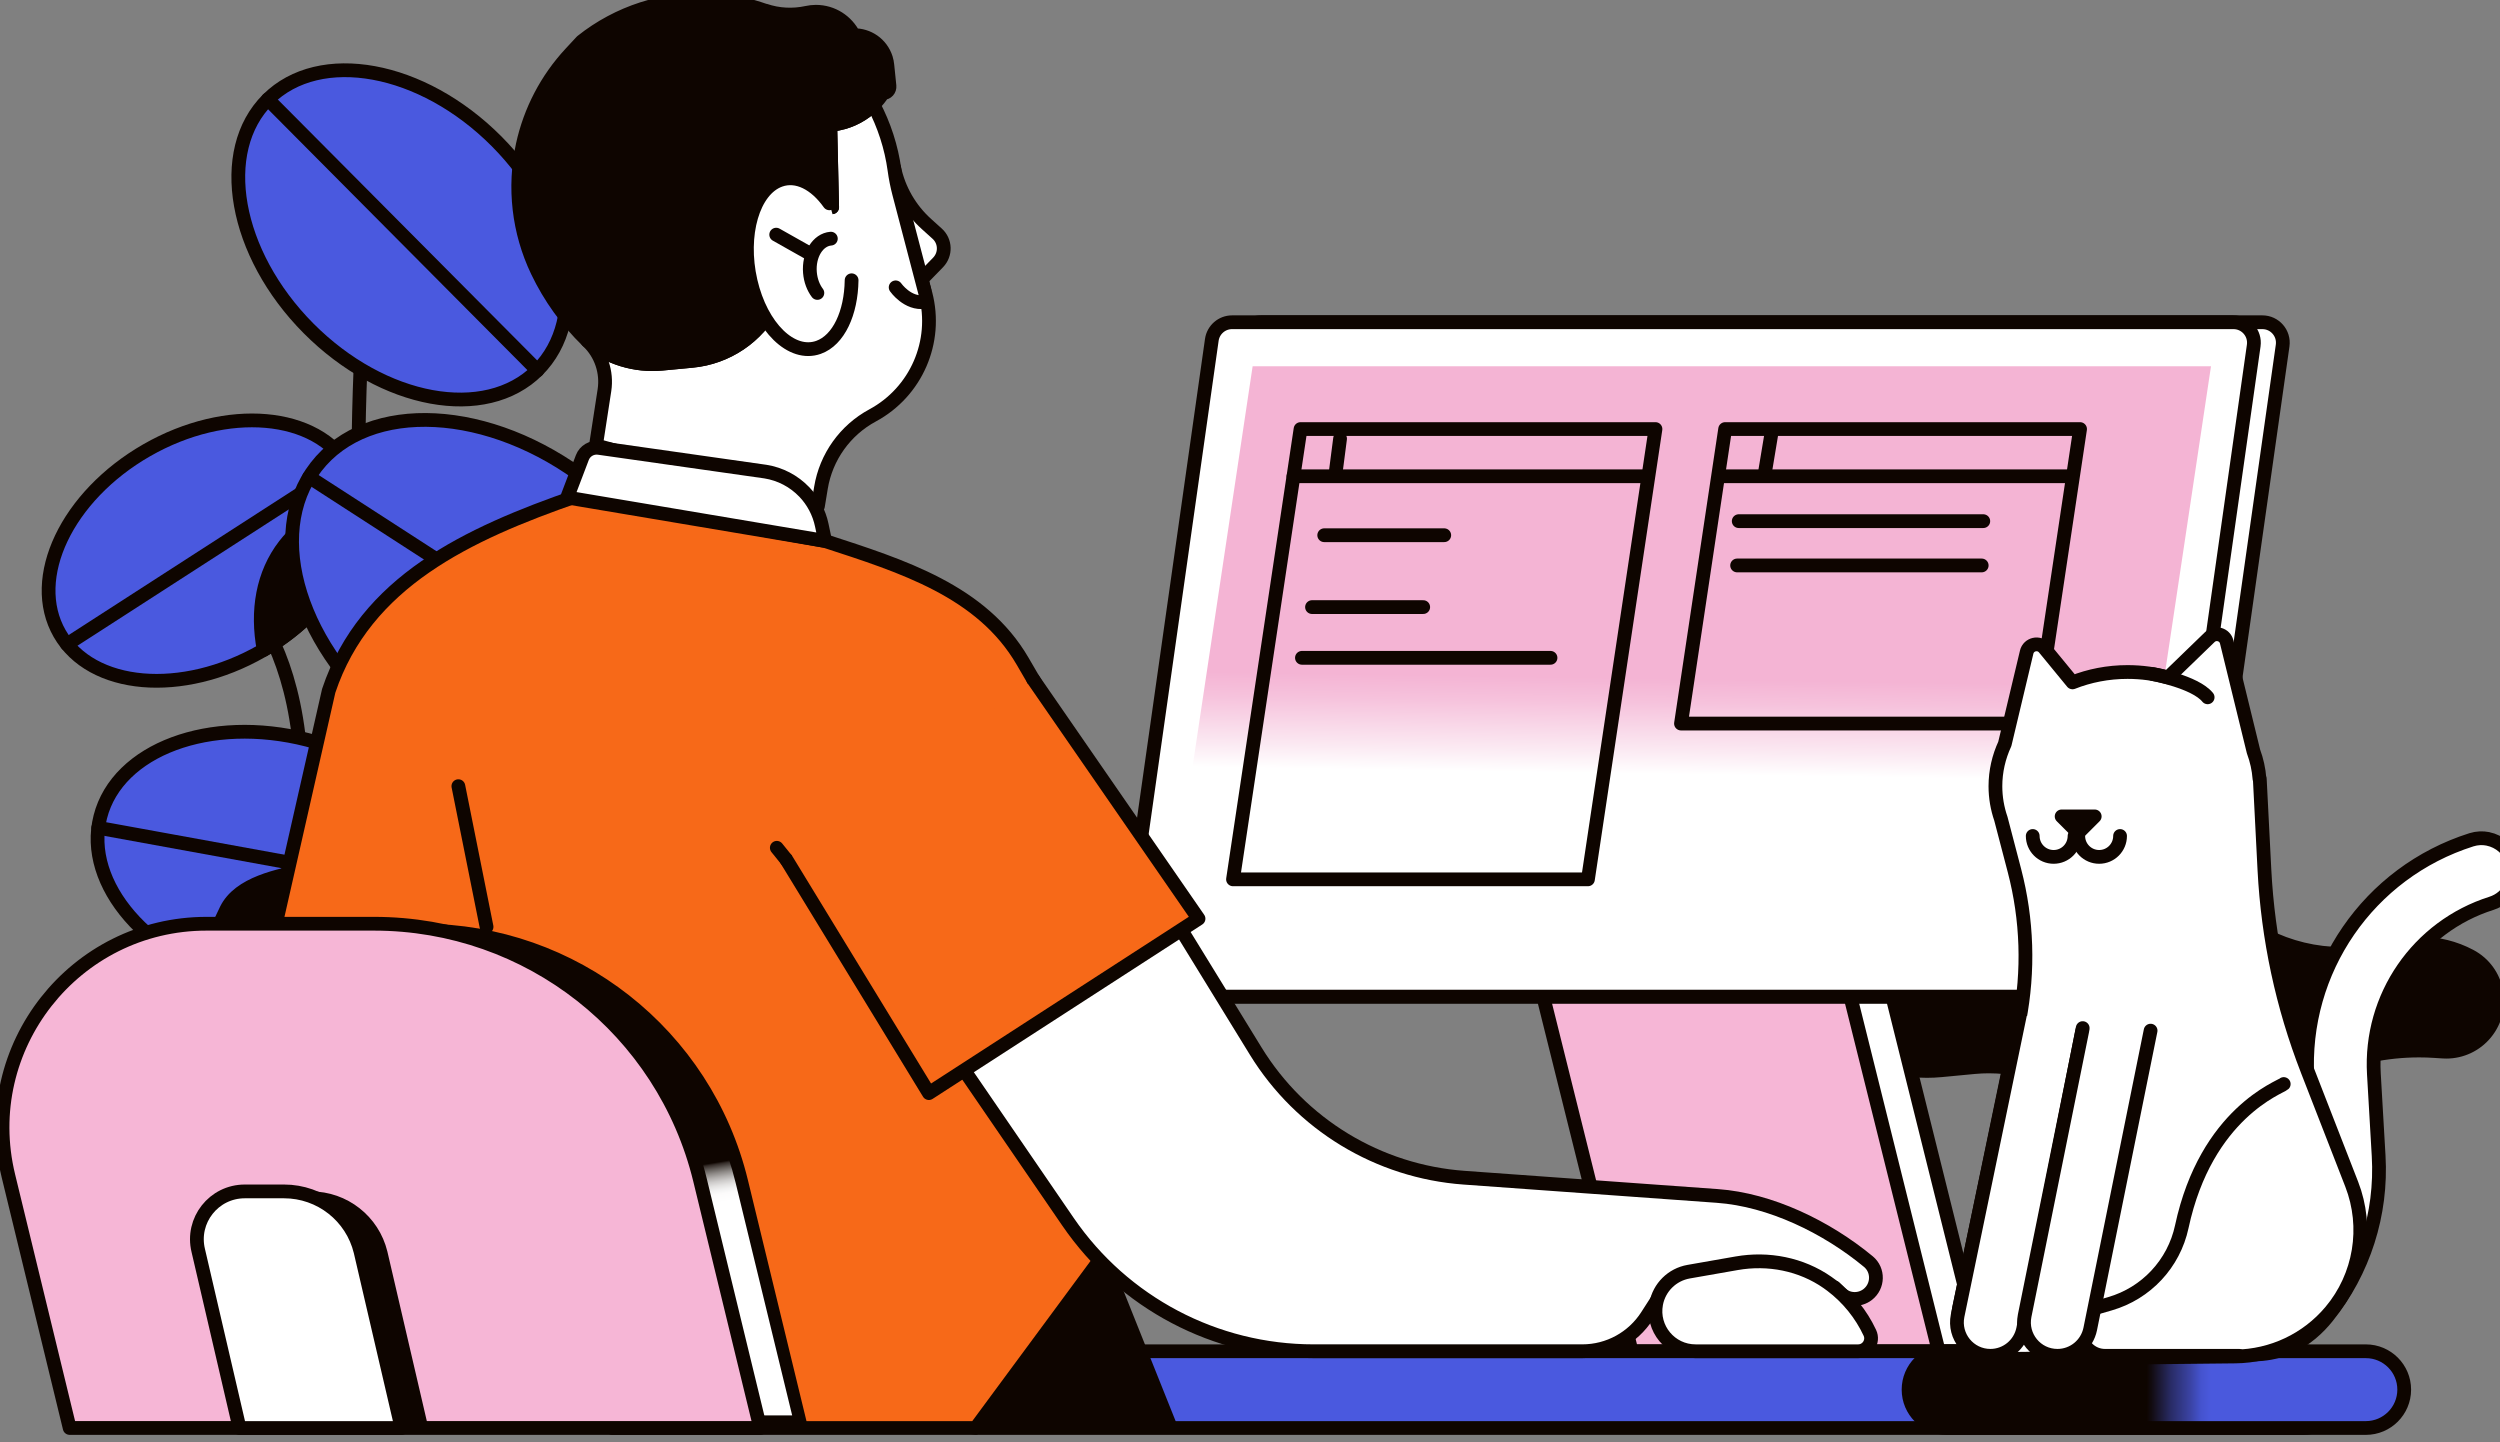 <svg xmlns="http://www.w3.org/2000/svg" width="156" height="90" viewBox="0 0 156 90" fill="none"><rect x="0" y="0" width="156" height="90" fill="#808080" stroke="none"/><path d="M135.81 69.365C133.479 69.365 131.129 68.849 129.015 67.871L128.135 67.466C126.88 66.887 125.487 66.58 124.105 66.58C123.803 66.58 123.498 66.593 123.198 66.623L121.134 66.819C120.834 66.846 120.53 66.862 120.23 66.862C118.821 66.862 117.404 66.543 116.132 65.941C114.447 65.143 113.669 63.16 114.363 61.429C114.715 60.545 115.423 59.832 116.303 59.469L116.885 59.23C117.753 58.873 118.668 58.693 119.607 58.693C120.111 58.693 120.617 58.746 121.109 58.852C121.524 58.94 121.951 58.987 122.375 58.987C123.347 58.987 124.315 58.748 125.177 58.299L126.637 57.535C128.66 56.477 130.937 55.918 133.221 55.918C135.504 55.918 137.685 56.455 139.672 57.468L141.395 58.346C142.857 59.091 144.498 59.485 146.138 59.485C146.828 59.485 147.52 59.416 148.196 59.279L149.717 58.973C150.148 58.887 150.591 58.842 151.03 58.842C152.116 58.842 153.198 59.111 154.156 59.62C155.011 60.075 155.608 60.878 155.796 61.827C155.985 62.776 155.74 63.748 155.124 64.494C154.513 65.235 153.611 65.66 152.651 65.66C152.582 65.66 152.512 65.659 152.443 65.655L151.928 65.621C151.606 65.6 151.279 65.59 150.957 65.59C148.88 65.59 146.861 66.011 144.956 66.846L142.309 68.005C140.576 68.763 138.74 69.208 136.852 69.331C136.505 69.353 136.155 69.365 135.808 69.365H135.81Z" fill="#0E0500"></path><path d="M133.219 56.308C135.39 56.308 137.56 56.83 139.493 57.816L141.215 58.694C142.732 59.468 144.433 59.875 146.137 59.875C146.852 59.875 147.569 59.805 148.271 59.664L149.792 59.358C150.197 59.276 150.613 59.234 151.028 59.234C152.051 59.234 153.069 59.487 153.97 59.968C154.721 60.365 155.246 61.073 155.411 61.906C155.575 62.739 155.362 63.591 154.821 64.248C154.284 64.898 153.492 65.271 152.649 65.271C152.588 65.271 152.528 65.269 152.467 65.265L151.951 65.232C151.622 65.21 151.287 65.2 150.956 65.2C148.823 65.2 146.752 65.633 144.798 66.488L142.15 67.646C140.459 68.385 138.667 68.822 136.827 68.94C136.49 68.961 136.147 68.973 135.808 68.973C133.534 68.973 131.241 68.469 129.178 67.517L128.298 67.111C126.992 66.51 125.542 66.19 124.104 66.19C123.79 66.19 123.472 66.206 123.159 66.235L121.095 66.431C120.809 66.459 120.517 66.472 120.229 66.472C118.878 66.472 117.518 66.167 116.297 65.588C114.798 64.879 114.106 63.117 114.724 61.577C115.037 60.791 115.666 60.156 116.45 59.834L117.032 59.595C117.853 59.258 118.72 59.087 119.606 59.087C120.082 59.087 120.558 59.138 121.025 59.238C121.467 59.333 121.92 59.382 122.373 59.382C123.408 59.382 124.441 59.129 125.358 58.648L126.818 57.884C128.786 56.855 130.998 56.31 133.219 56.31M133.219 55.526C130.895 55.526 128.572 56.081 126.453 57.188L124.993 57.953C124.18 58.378 123.28 58.597 122.373 58.597C121.977 58.597 121.579 58.556 121.189 58.472C120.666 58.36 120.135 58.303 119.606 58.303C118.626 58.303 117.65 58.494 116.734 58.87L116.152 59.109C115.168 59.513 114.39 60.299 113.996 61.285C113.226 63.213 114.087 65.408 115.962 66.296C117.299 66.929 118.757 67.256 120.229 67.256C120.542 67.256 120.856 67.241 121.17 67.211L123.233 67.015C123.523 66.988 123.813 66.974 124.104 66.974C125.434 66.974 126.753 67.262 127.968 67.823L128.848 68.228C131.034 69.238 133.409 69.757 135.808 69.757C136.165 69.757 136.521 69.745 136.878 69.722C138.805 69.598 140.696 69.138 142.466 68.364L145.113 67.205C146.96 66.398 148.949 65.982 150.958 65.982C151.273 65.982 151.587 65.992 151.902 66.014L152.418 66.047C152.496 66.053 152.575 66.055 152.651 66.055C153.721 66.055 154.74 65.579 155.426 64.746C156.877 62.99 156.351 60.344 154.339 59.276C153.314 58.731 152.175 58.45 151.028 58.45C150.564 58.45 150.099 58.496 149.639 58.59L148.118 58.895C147.461 59.027 146.799 59.093 146.138 59.093C144.561 59.093 142.995 58.721 141.574 57.996L139.851 57.118C137.768 56.056 135.494 55.524 133.221 55.524L133.219 55.526Z" fill="#0E0500"></path><path d="M123.595 84.318H104.433L96.684 53.213H115.845L123.595 84.318Z" fill="white"></path><path d="M123.595 84.318H104.433L96.684 53.213H115.845L123.595 84.318Z" stroke="#0E0500" stroke-width="0.859" stroke-linecap="round" stroke-linejoin="round"></path><path d="M120.976 84.318H101.812L94.062 53.213H113.226L120.976 84.318Z" fill="#F6B6D6"></path><path d="M120.976 84.318H101.812L94.062 53.213H113.226L120.976 84.318Z" stroke="#0E0500" stroke-width="0.859" stroke-linecap="round" stroke-linejoin="round"></path><path d="M135.565 62.189H73.078C72.302 62.189 71.704 61.501 71.814 60.733L77.421 21.206C77.511 20.577 78.05 20.108 78.685 20.108H141.172C141.948 20.108 142.546 20.796 142.436 21.565L136.829 61.092C136.739 61.721 136.2 62.189 135.565 62.189Z" fill="white"></path><path d="M135.565 62.189H73.078C72.302 62.189 71.704 61.501 71.814 60.733L77.421 21.206C77.511 20.577 78.05 20.108 78.685 20.108H141.172C141.948 20.108 142.546 20.796 142.436 21.565L136.829 61.092C136.739 61.721 136.2 62.189 135.565 62.189Z" stroke="#0E0500" stroke-width="0.859" stroke-linecap="round" stroke-linejoin="round"></path><path d="M133.761 62.189H71.274C70.498 62.189 69.9 61.501 70.01 60.733L75.617 21.206C75.707 20.577 76.246 20.108 76.881 20.108H139.368C140.144 20.108 140.742 20.796 140.632 21.565L135.025 61.092C134.935 61.721 134.396 62.189 133.761 62.189Z" fill="white"></path><path d="M133.761 62.189H71.274C70.498 62.189 69.9 61.501 70.01 60.733L75.617 21.206C75.707 20.577 76.246 20.108 76.881 20.108H139.368C140.144 20.108 140.742 20.796 140.632 21.565L135.025 61.092C134.935 61.721 134.396 62.189 133.761 62.189Z" stroke="#0E0500" stroke-width="0.859" stroke-linecap="round" stroke-linejoin="round"></path><path d="M132.479 59.441H72.677L78.164 22.855H137.966L132.479 59.441Z" fill="url(#paint0_linear_2933_256)"></path><path d="M108.497 32.52H123.757" stroke="#0E0500" stroke-width="0.859" stroke-linecap="round" stroke-linejoin="round"></path><path d="M108.396 35.284H123.658" stroke="#0E0500" stroke-width="0.859" stroke-linecap="round" stroke-linejoin="round"></path><path d="M81.241 41.048H96.752" stroke="#0E0500" stroke-width="0.859" stroke-linecap="round" stroke-linejoin="round"></path><path d="M81.87 37.883H88.808" stroke="#0E0500" stroke-width="0.859" stroke-linecap="round" stroke-linejoin="round"></path><path d="M82.631 33.398H90.121" stroke="#0E0500" stroke-width="0.859" stroke-linecap="round" stroke-linejoin="round"></path><path d="M99.087 54.871L103.301 26.773H81.154L76.94 54.871H99.087Z" stroke="#0E0500" stroke-width="0.859" stroke-linecap="round" stroke-linejoin="round"></path><path d="M129.796 26.773H107.649L104.894 45.15H127.04L129.796 26.773Z" stroke="#0E0500" stroke-width="0.859" stroke-linecap="round" stroke-linejoin="round"></path><path d="M80.714 29.718H102.819" stroke="#0E0500" stroke-width="0.859" stroke-linecap="round" stroke-linejoin="round"></path><path d="M83.62 27.374L83.342 29.518" stroke="#0E0500" stroke-width="0.859" stroke-linecap="round" stroke-linejoin="round"></path><path d="M107.315 29.718H129.121" stroke="#0E0500" stroke-width="0.859" stroke-linecap="round" stroke-linejoin="round"></path><path d="M110.53 27.094L110.142 29.426" stroke="#0E0500" stroke-width="0.859" stroke-linecap="round" stroke-linejoin="round"></path><path d="M14.068 36.096C14.068 36.096 21.761 41.08 17.594 59.189" stroke="#0E0500" stroke-width="0.859" stroke-linecap="round" stroke-linejoin="round"></path><path d="M27.008 58.005C27.008 58.005 19.757 45.863 23.375 10.983" stroke="#0E0500" stroke-width="0.859" stroke-linecap="round" stroke-linejoin="round"></path><path d="M42.258 57.158C44.915 53.73 43.065 47.848 38.125 44.019C33.185 40.19 27.027 39.865 24.37 43.293C21.713 46.721 23.563 52.604 28.503 56.433C33.442 60.262 39.601 60.587 42.258 57.158Z" fill="#4A59DF"></path><path d="M42.258 57.158C44.915 53.73 43.065 47.848 38.125 44.019C33.185 40.19 27.027 39.865 24.37 43.293C21.713 46.721 23.563 52.604 28.503 56.433C33.442 60.262 39.601 60.587 42.258 57.158Z" stroke="#0E0500" stroke-width="0.859" stroke-linecap="round" stroke-linejoin="round"></path><path d="M16.34 40.623C21.326 37.765 23.76 32.644 21.777 29.184C19.794 25.725 14.145 25.237 9.159 28.094C4.173 30.952 1.739 36.073 3.722 39.533C5.705 42.992 11.354 43.48 16.34 40.623Z" fill="#4A59DF"></path><path d="M16.34 40.623C21.326 37.765 23.76 32.644 21.777 29.184C19.794 25.725 14.145 25.237 9.159 28.094C4.173 30.952 1.739 36.073 3.722 39.533C5.705 42.992 11.354 43.48 16.34 40.623Z" stroke="#0E0500" stroke-width="0.859" stroke-linecap="round" stroke-linejoin="round"></path><path d="M22.436 31.289C20.529 31.663 18.895 32.569 17.768 34.021C16.388 35.801 15.996 38.117 16.456 40.555C20.431 38.229 22.748 34.462 22.436 31.289Z" fill="#0E0500"></path><path d="M22.436 31.289C20.529 31.663 18.895 32.569 17.768 34.021C16.388 35.801 15.996 38.117 16.456 40.555C20.431 38.229 22.748 34.462 22.436 31.289Z" stroke="#0E0500" stroke-width="0.859" stroke-linecap="round" stroke-linejoin="round"></path><path d="M4.182 40.203L19.823 30.113" stroke="#0E0500" stroke-width="0.859" stroke-linecap="round" stroke-linejoin="round"></path><path d="M41.8 46.245C45.08 42.013 42.797 34.752 36.701 30.027C30.604 25.302 23.003 24.901 19.724 29.132C16.444 33.364 18.727 40.625 24.823 45.35C30.92 50.075 38.521 50.476 41.8 46.245Z" fill="#4A59DF"></path><path d="M41.8 46.245C45.08 42.013 42.797 34.752 36.701 30.027C30.604 25.302 23.003 24.901 19.724 29.132C16.444 33.364 18.727 40.625 24.823 45.35C30.92 50.075 38.521 50.476 41.8 46.245Z" stroke="#0E0500" stroke-width="0.859" stroke-linecap="round" stroke-linejoin="round"></path><path d="M33.529 23.113C36.77 19.892 35.634 13.494 30.991 8.823C26.348 4.153 19.957 2.979 16.716 6.201C13.475 9.422 14.611 15.82 19.254 20.491C23.897 25.161 30.288 26.335 33.529 23.113Z" fill="#4A59DF"></path><path d="M33.529 23.113C36.77 19.892 35.634 13.494 30.991 8.823C26.348 4.153 19.957 2.979 16.716 6.201C13.475 9.422 14.611 15.82 19.254 20.491C23.897 25.161 30.288 26.335 33.529 23.113Z" stroke="#0E0500" stroke-width="0.859" stroke-linecap="round" stroke-linejoin="round"></path><path d="M42.261 57.146L24.371 43.282" stroke="#0E0500" stroke-width="0.859" stroke-linecap="round" stroke-linejoin="round"></path><path d="M19.289 29.77L42.631 44.859" stroke="#0E0500" stroke-width="0.859" stroke-linecap="round" stroke-linejoin="round"></path><path d="M16.718 6.199L33.532 23.111" stroke="#0E0500" stroke-width="0.859" stroke-linecap="round" stroke-linejoin="round"></path><path d="M28.187 56.574C29.261 52.372 25.224 47.711 19.168 46.163C13.113 44.615 7.334 46.767 6.26 50.969C5.185 55.171 9.223 59.832 15.278 61.38C21.333 62.928 27.113 60.776 28.187 56.574Z" fill="#4A59DF"></path><path d="M28.187 56.574C29.261 52.372 25.224 47.711 19.168 46.163C13.113 44.615 7.334 46.767 6.26 50.969C5.185 55.171 9.223 59.832 15.278 61.38C21.333 62.928 27.113 60.776 28.187 56.574Z" stroke="#0E0500" stroke-width="0.859" stroke-linecap="round" stroke-linejoin="round"></path><path d="M19.245 54.265C17.338 54.639 14.928 55.119 14.118 56.767C12.448 60.174 13.12 60.699 13.965 60.985C20.864 62.5 19.559 57.436 19.245 54.265Z" fill="#0E0500"></path><path d="M19.245 54.265C17.338 54.639 14.928 55.119 14.118 56.767C12.448 60.174 13.12 60.699 13.965 60.985C20.864 62.5 19.559 57.436 19.245 54.265Z" stroke="#0E0500" stroke-width="0.859" stroke-linecap="round" stroke-linejoin="round"></path><path d="M6.132 51.653L28.333 55.699" stroke="#0E0500" stroke-width="0.859" stroke-linecap="round" stroke-linejoin="round"></path><path d="M54.293 10.553L55.794 10.469C56.078 11.827 56.788 13.058 57.819 13.985L58.477 14.579C59.005 15.051 59.03 15.868 58.536 16.376L57.507 17.434L57.691 18.136L56.102 18.291L54.291 10.555L54.293 10.553Z" fill="white"></path><path d="M54.293 10.553L55.794 10.469C56.078 11.827 56.788 13.058 57.819 13.985L58.477 14.579C59.005 15.051 59.03 15.868 58.536 16.376L57.507 17.434L57.691 18.136L56.102 18.291L54.291 10.555L54.293 10.553Z" stroke="#0E0500" stroke-width="0.859" stroke-linecap="round" stroke-linejoin="round"></path><path d="M57.745 18.33L56.105 12.068C55.98 11.59 55.884 11.106 55.817 10.616C55.621 9.177 55.17 7.801 54.506 6.539C53.908 7.135 53.146 7.548 52.307 7.717L51.811 7.817L51.927 12.932L48.075 11.697L48.277 19.082C47.274 21.017 45.357 22.31 43.188 22.516L41.31 22.694C39.628 22.853 37.961 22.336 36.659 21.273C36.671 21.285 36.681 21.295 36.693 21.307C37.508 22.093 37.888 23.226 37.718 24.345L37.188 27.79L51.039 31.582L51.227 30.442C51.544 28.515 52.736 26.845 54.453 25.92C57.171 24.454 58.533 21.32 57.751 18.334L57.745 18.33Z" fill="white"></path><path d="M57.745 18.33L56.105 12.068C55.98 11.59 55.884 11.106 55.817 10.616C55.621 9.177 55.17 7.801 54.506 6.539C53.908 7.135 53.146 7.548 52.307 7.717L51.811 7.817L51.927 12.932L48.075 11.697L48.277 19.082C47.274 21.017 45.357 22.31 43.188 22.516L41.31 22.694C39.628 22.853 37.961 22.336 36.659 21.273C36.671 21.285 36.681 21.295 36.693 21.307C37.508 22.093 37.888 23.226 37.718 24.345L37.188 27.79L51.039 31.582L51.227 30.442C51.544 28.515 52.736 26.845 54.453 25.92C57.171 24.454 58.533 21.32 57.751 18.334L57.745 18.33Z" stroke="#0E0500" stroke-width="0.859" stroke-linecap="round" stroke-linejoin="round"></path><path d="M55.503 5.364L55.371 4.072C55.356 3.925 55.33 3.78 55.285 3.639C54.991 2.728 54.158 2.181 53.274 2.196C52.839 1.33 51.947 0.734 50.913 0.734C50.721 0.734 50.534 0.756 50.354 0.795C49.482 0.985 48.577 0.942 47.732 0.654H47.708C46.748 0.317 45.745 0.095 44.719 0.011C43.138 -0.116 41.564 0.074 40.082 0.554C38.722 0.993 37.438 1.675 36.3 2.583L35.604 3.333C34.118 4.934 33.088 6.904 32.621 9.038C32.041 11.694 32.36 14.467 33.531 16.919C34.307 18.544 35.365 20.018 36.658 21.274C37.962 22.334 39.628 22.854 41.309 22.695L43.187 22.517C45.356 22.311 47.273 21.017 48.277 19.083L48.075 11.698L51.926 12.933L51.81 7.817L52.306 7.717C53.147 7.549 53.909 7.135 54.505 6.54C54.727 6.32 54.926 6.075 55.099 5.809C55.346 5.809 55.528 5.607 55.503 5.36V5.364Z" fill="#0E0500"></path><path d="M55.503 5.364L55.371 4.072C55.356 3.925 55.33 3.78 55.285 3.639C54.991 2.728 54.158 2.181 53.274 2.196C52.839 1.33 51.947 0.734 50.913 0.734C50.721 0.734 50.534 0.756 50.354 0.795C49.482 0.985 48.577 0.942 47.732 0.654H47.708C46.748 0.317 45.745 0.095 44.719 0.011C43.138 -0.116 41.564 0.074 40.082 0.554C38.722 0.993 37.438 1.675 36.3 2.583L35.604 3.333C34.118 4.934 33.088 6.904 32.621 9.038C32.041 11.694 32.36 14.467 33.531 16.919C34.307 18.544 35.365 20.018 36.658 21.274C37.962 22.334 39.628 22.854 41.309 22.695L43.187 22.517C45.356 22.311 47.273 21.017 48.277 19.083L48.075 11.698L51.926 12.933L51.81 7.817L52.306 7.717C53.147 7.549 53.909 7.135 54.505 6.54C54.727 6.32 54.926 6.075 55.099 5.809C55.346 5.809 55.528 5.607 55.503 5.36V5.364Z" stroke="#0E0500" stroke-width="0.859" stroke-linecap="round" stroke-linejoin="round"></path><path d="M51.754 12.687C50.884 11.462 49.734 10.859 48.671 11.237C46.994 11.835 46.172 14.657 46.837 17.54C47.501 20.423 49.398 22.273 51.076 21.675C52.334 21.227 53.111 19.527 53.14 17.489" fill="white"></path><path d="M51.754 12.687C50.884 11.462 49.734 10.859 48.671 11.237C46.994 11.835 46.172 14.657 46.837 17.54C47.501 20.423 49.398 22.273 51.076 21.675C52.334 21.227 53.111 19.527 53.14 17.489" stroke="#0E0500" stroke-width="0.859" stroke-linecap="round" stroke-linejoin="round"></path><path d="M51.004 18.28C50.753 17.949 50.581 17.506 50.54 17.008C50.448 15.907 51.034 14.958 51.845 14.892" fill="white"></path><path d="M51.004 18.28C50.753 17.949 50.581 17.506 50.54 17.008C50.448 15.907 51.034 14.958 51.845 14.892" stroke="#0E0500" stroke-width="0.859" stroke-linecap="round" stroke-linejoin="round"></path><path d="M48.435 14.642L50.554 15.837" stroke="#0E0500" stroke-width="0.859" stroke-linecap="round" stroke-linejoin="round"></path><path d="M143.712 84.319H61.136C59.813 84.319 58.741 85.391 58.741 86.713C58.741 88.035 59.813 89.107 61.136 89.107H143.712C145.035 89.107 146.107 88.035 146.107 86.713C146.107 85.391 145.035 84.319 143.712 84.319Z" fill="#4A59DF"></path><path d="M143.712 84.319H61.136C59.813 84.319 58.741 85.391 58.741 86.713C58.741 88.035 59.813 89.107 61.136 89.107H143.712C145.035 89.107 146.107 88.035 146.107 86.713C146.107 85.391 145.035 84.319 143.712 84.319Z" stroke="#0E0500" stroke-width="0.859" stroke-linecap="round" stroke-linejoin="round"></path><path d="M56.08 88.715V75.505H67.667L72.951 88.715H56.08Z" fill="#0E0500"></path><path d="M67.402 75.897L72.372 88.321H56.473V75.897H67.402ZM67.933 75.113H55.69V89.105H73.53L67.933 75.113Z" fill="#0E0500"></path><path d="M64.507 58.936L73.299 72.297L60.885 89.107H38.213L30.581 62.433L17.221 57.605L20.511 43.108C22.789 36.292 29.182 33.321 35.971 30.961L51.487 33.76C56.309 35.33 61.261 36.878 63.811 41.26L71.488 54.454L57.438 64.022L48.473 52.902" fill="#F76918"></path><path d="M64.507 58.936L73.299 72.297L60.885 89.107H38.213L30.581 62.433L17.221 57.605L20.511 43.108C22.789 36.292 29.182 33.321 35.971 30.961L51.487 33.76C56.309 35.33 61.261 36.878 63.811 41.26L71.488 54.454L57.438 64.022L48.473 52.902" stroke="#0E0500" stroke-width="0.859" stroke-linecap="round" stroke-linejoin="round"></path><path d="M50.185 30.696C49.538 30.02 48.685 29.575 47.762 29.428L37.363 27.948C36.922 27.885 36.497 28.136 36.338 28.552L35.39 31.043L51.486 33.755L51.28 32.775C51.116 31.991 50.736 31.27 50.183 30.692L50.185 30.696Z" fill="white"></path><path d="M50.185 30.696C49.538 30.02 48.685 29.575 47.762 29.428L37.363 27.948C36.922 27.885 36.497 28.136 36.338 28.552L35.39 31.043L51.486 33.755L51.28 32.775C51.116 31.991 50.736 31.27 50.183 30.692L50.185 30.696Z" stroke="#0E0500" stroke-width="0.859" stroke-linecap="round" stroke-linejoin="round"></path><path d="M7.639 88.713L3.888 73.281C2.988 69.579 3.823 65.737 6.177 62.743C8.531 59.748 12.066 58.029 15.877 58.029H26.319C35.828 58.029 44.038 64.483 46.284 73.722L49.928 88.711H7.637L7.639 88.713Z" fill="url(#paint1_linear_2933_256)"></path><path d="M26.321 58.422C30.817 58.422 35.24 59.952 38.776 62.731C42.312 65.51 44.844 69.446 45.906 73.817L49.432 88.322H7.949L4.27 73.189C3.398 69.605 4.208 65.885 6.487 62.986C8.766 60.086 12.19 58.424 15.879 58.424H26.321M26.321 57.64H15.879C7.631 57.64 1.562 65.362 3.51 73.376L7.334 89.106H50.429L46.668 73.63C44.387 64.244 35.981 57.638 26.323 57.638L26.321 57.64Z" fill="#0E0500"></path><path d="M47.444 89.106H4.348L0.524 73.376C-1.424 65.363 4.646 57.641 12.893 57.641H23.335C32.994 57.641 41.4 64.247 43.681 73.633L47.442 89.109L47.444 89.106Z" fill="#F6B6D6"></path><path d="M47.444 89.106H4.348L0.524 73.376C-1.424 65.363 4.646 57.641 12.893 57.641H23.335C32.994 57.641 41.4 64.247 43.681 73.633L47.442 89.109L47.444 89.106Z" stroke="#0E0500" stroke-width="0.859" stroke-linecap="round" stroke-linejoin="round"></path><path d="M16.936 88.715L14.431 77.946C14.241 77.164 14.418 76.356 14.912 75.725C15.407 75.096 16.15 74.733 16.952 74.733H19.401C21.493 74.733 23.3 76.152 23.794 78.185L26.241 88.711H16.936V88.715Z" fill="#0E0500"></path><path d="M19.402 75.128C21.313 75.128 22.961 76.425 23.412 78.273L25.75 88.324H17.25L14.814 77.85C14.653 77.189 14.802 76.504 15.222 75.969C15.641 75.433 16.272 75.128 16.952 75.128H19.402ZM19.402 74.344H16.952C15.018 74.344 13.593 76.155 14.05 78.036L16.625 89.108H26.734L24.172 78.095C23.637 75.894 21.666 74.344 19.4 74.344H19.402Z" fill="#0E0500"></path><path d="M25.056 89.108H14.947L12.372 78.036C11.915 76.157 13.338 74.344 15.275 74.344H17.724C19.99 74.344 21.962 75.894 22.497 78.095L25.058 89.108H25.056Z" fill="white"></path><path d="M25.056 89.108H14.947L12.372 78.036C11.915 76.157 13.338 74.344 15.275 74.344H17.724C19.99 74.344 21.962 75.894 22.497 78.095L25.058 89.108H25.056Z" stroke="#0E0500" stroke-width="0.859" stroke-linecap="round" stroke-linejoin="round"></path><path d="M28.602 49.057L30.361 57.835" stroke="#0E0500" stroke-width="0.859" stroke-linecap="round" stroke-linejoin="round"></path><path d="M107.168 74.628L91.362 73.489C86.007 73.103 81.166 70.163 78.358 65.591L71.097 53.773L54.395 58.364L66.646 76.243C70.109 81.297 75.841 84.317 81.968 84.317H98.739C100.373 84.317 101.896 83.484 102.778 82.106L103.913 80.337H114.485L114.777 80.644C115.245 81.136 116.011 81.193 116.548 80.774C117.209 80.256 117.232 79.259 116.587 78.724C113.973 76.558 110.459 74.865 107.168 74.628Z" fill="white"></path><path d="M107.168 74.628L91.362 73.489C86.007 73.103 81.166 70.163 78.358 65.591L71.097 53.773L54.395 58.364L66.646 76.243C70.109 81.297 75.841 84.317 81.968 84.317H98.739C100.373 84.317 101.896 83.484 102.778 82.106L103.913 80.337H114.485L114.777 80.644C115.245 81.136 116.011 81.193 116.548 80.774C117.209 80.256 117.232 79.259 116.587 78.724C113.973 76.558 110.459 74.865 107.168 74.628Z" stroke="#0E0500" stroke-width="0.859" stroke-linecap="round" stroke-linejoin="round"></path><path d="M49.074 53.648L57.962 68.21L74.788 57.327L64.479 42.406" fill="#F76918"></path><path d="M49.074 53.648L57.962 68.21L74.788 57.327L64.479 42.406" stroke="#0E0500" stroke-width="0.859" stroke-linecap="round" stroke-linejoin="round"></path><path d="M114.289 80.21C114.207 80.147 114.123 80.086 114.036 80.026C112.394 78.879 110.34 78.481 108.366 78.828L105.37 79.353C104.343 79.534 103.533 80.333 103.343 81.358C103.055 82.897 104.237 84.318 105.801 84.318H115.949C116.539 84.318 116.929 83.704 116.68 83.169C116.135 82.003 115.314 80.988 114.289 80.21Z" fill="white"></path><path d="M114.289 80.21C114.207 80.147 114.123 80.086 114.036 80.026C112.394 78.879 110.34 78.481 108.366 78.828L105.37 79.353C104.343 79.534 103.533 80.333 103.343 81.358C103.055 82.897 104.237 84.318 105.801 84.318H115.949C116.539 84.318 116.929 83.704 116.68 83.169C116.135 82.003 115.314 80.988 114.289 80.21Z" stroke="#0E0500" stroke-width="0.859" stroke-linecap="round" stroke-linejoin="round"></path><path d="M147.628 84.319H121.489C120.166 84.319 119.094 85.391 119.094 86.713C119.094 88.035 120.166 89.107 121.489 89.107H147.628C148.95 89.107 150.023 88.035 150.023 86.713C150.023 85.391 148.95 84.319 147.628 84.319Z" fill="url(#paint2_linear_2933_256)"></path><path d="M147.628 84.319H121.489C120.166 84.319 119.094 85.391 119.094 86.713C119.094 88.035 120.166 89.107 121.489 89.107H147.628C148.95 89.107 150.023 88.035 150.023 86.713C150.023 85.391 148.95 84.319 147.628 84.319Z" stroke="#0E0500" stroke-width="0.859" stroke-linecap="round" stroke-linejoin="round"></path><path d="M55.889 17.931C55.889 17.931 56.635 19.003 57.707 18.84Z" fill="white"></path><path d="M55.889 17.931C55.889 17.931 56.635 19.003 57.707 18.84" stroke="#0E0500" stroke-width="0.859" stroke-linecap="round" stroke-linejoin="round"></path><path d="M155.25 52.348C155.965 52.493 156.584 53.012 156.822 53.757C157.168 54.851 156.563 56.019 155.469 56.366C150.869 57.824 147.851 62.208 148.131 67.026L148.427 72.123C148.639 75.761 147.5 79.33 145.221 82.171C144.114 83.553 142.158 85.047 139.077 84.331C138.771 84.312 138.465 84.224 138.181 84.061C137.185 83.49 136.841 82.221 137.411 81.225C137.648 80.809 138.371 79.886 139.97 80.272C140.537 80.412 141.18 80.566 141.977 79.571C143.612 77.532 144.429 74.973 144.278 72.364L143.982 67.267C143.592 60.548 147.798 54.437 154.213 52.403C154.562 52.293 154.917 52.279 155.252 52.346L155.25 52.348Z" fill="white"></path><path d="M155.25 52.348C155.965 52.493 156.584 53.012 156.822 53.757C157.168 54.851 156.563 56.019 155.469 56.366C150.869 57.824 147.851 62.208 148.131 67.026L148.427 72.123C148.639 75.761 147.5 79.33 145.221 82.171C144.114 83.553 142.158 85.047 139.077 84.331C138.771 84.312 138.465 84.224 138.181 84.061C137.185 83.49 136.841 82.221 137.411 81.225C137.648 80.809 138.371 79.886 139.97 80.272C140.537 80.412 141.18 80.566 141.977 79.571C143.612 77.532 144.429 74.973 144.278 72.364L143.982 67.267C143.592 60.548 147.798 54.437 154.213 52.403C154.562 52.293 154.917 52.279 155.252 52.346L155.25 52.348Z" stroke="#0E0500" stroke-width="0.859" stroke-linecap="round" stroke-linejoin="round"></path><path d="M143.981 66.788C142.423 62.788 141.52 58.566 141.3 54.28L141.01 48.593H140.991C140.948 48.003 140.818 47.432 140.618 46.889L138.946 40.057C138.831 39.583 138.245 39.414 137.894 39.753L135.289 42.274H135.283C134.488 42.052 133.639 41.933 132.759 41.933C131.534 41.933 130.374 42.166 129.329 42.58H129.323L127.565 40.439C127.234 40.036 126.584 40.187 126.464 40.694L125.1 46.421C124.724 47.236 124.514 48.126 124.514 49.059C124.514 49.764 124.633 50.445 124.855 51.089L125.702 54.327C126.501 57.385 126.603 60.581 126.003 63.684L122.244 81.628C121.899 83.276 123.167 84.821 124.851 84.801L139.482 84.644C141.78 84.619 143.952 83.594 145.432 81.836C147.29 79.629 147.793 76.584 146.747 73.895L143.981 66.79V66.788Z" fill="white"></path><path d="M143.981 66.788C142.423 62.788 141.52 58.566 141.3 54.28L141.01 48.593H140.991C140.948 48.003 140.818 47.432 140.618 46.889L138.946 40.057C138.831 39.583 138.245 39.414 137.894 39.753L135.289 42.274H135.283C134.488 42.052 133.639 41.933 132.759 41.933C131.534 41.933 130.374 42.166 129.329 42.58H129.323L127.565 40.439C127.234 40.036 126.584 40.187 126.464 40.694L125.1 46.421C124.724 47.236 124.514 48.126 124.514 49.059C124.514 49.764 124.633 50.445 124.855 51.089L125.702 54.327C126.501 57.385 126.603 60.581 126.003 63.684L122.244 81.628C121.899 83.276 123.167 84.821 124.851 84.801L139.482 84.644C141.78 84.619 143.952 83.594 145.432 81.836C147.29 79.629 147.793 76.584 146.747 73.895L143.981 66.79V66.788Z" stroke="#0E0500" stroke-width="0.859" stroke-linecap="round" stroke-linejoin="round"></path><path d="M142.505 67.643C142.303 67.844 137.668 69.446 136.143 76.55C135.649 78.853 133.926 80.699 131.663 81.354L130.92 81.57C130.257 81.762 129.803 82.367 129.803 83.055C129.803 83.91 130.497 84.603 131.351 84.603H139.716" fill="white"></path><path d="M142.505 67.643C142.303 67.844 137.668 69.446 136.143 76.55C135.649 78.853 133.926 80.699 131.663 81.354L130.92 81.57C130.257 81.762 129.803 82.367 129.803 83.055C129.803 83.91 130.497 84.603 131.351 84.603H139.716" stroke="#0E0500" stroke-width="0.859" stroke-linecap="round" stroke-linejoin="round"></path><path d="M128.646 50.943L129.679 51.974L130.71 50.943H128.646Z" fill="white"></path><path d="M128.646 50.943L129.679 51.974L130.71 50.943H128.646Z" stroke="#0E0500" stroke-width="0.859" stroke-linecap="round" stroke-linejoin="round"></path><path d="M126.049 63.31L122.154 82.102C121.894 83.395 122.881 84.603 124.2 84.603C125.194 84.603 126.049 83.903 126.246 82.929L129.96 64.153" fill="white"></path><path d="M126.049 63.31L122.154 82.102C121.894 83.395 122.881 84.603 124.2 84.603C125.194 84.603 126.049 83.903 126.246 82.929L129.96 64.153" stroke="#0E0500" stroke-width="0.859" stroke-linecap="round" stroke-linejoin="round"></path><path d="M129.936 64.312L126.338 82.102C126.077 83.396 127.065 84.603 128.384 84.603C129.378 84.603 130.232 83.903 130.43 82.929L134.197 64.312" fill="white"></path><path d="M129.936 64.312L126.338 82.102C126.077 83.396 127.065 84.603 128.384 84.603C129.378 84.603 130.232 83.903 130.43 82.929L134.197 64.312" stroke="#0E0500" stroke-width="0.859" stroke-linecap="round" stroke-linejoin="round"></path><path d="M134.339 42.063C134.339 42.063 136.979 42.548 137.757 43.512Z" fill="white"></path><path d="M134.339 42.063C134.339 42.063 136.979 42.548 137.757 43.512" stroke="#0E0500" stroke-width="0.859" stroke-linecap="round" stroke-linejoin="round"></path><path d="M129.682 52.165C129.682 52.886 130.266 53.47 130.987 53.47C131.708 53.47 132.292 52.886 132.292 52.165" fill="white"></path><path d="M129.682 52.165C129.682 52.886 130.266 53.47 130.987 53.47C131.708 53.47 132.292 52.886 132.292 52.165" stroke="#0E0500" stroke-width="0.859" stroke-linecap="round" stroke-linejoin="round"></path><path d="M126.842 52.165C126.842 52.886 127.426 53.47 128.147 53.47C128.868 53.47 129.452 52.886 129.452 52.165" fill="white"></path><path d="M126.842 52.165C126.842 52.886 127.426 53.47 128.147 53.47C128.868 53.47 129.452 52.886 129.452 52.165" stroke="#0E0500" stroke-width="0.859" stroke-linecap="round" stroke-linejoin="round"></path><defs><linearGradient id="paint0_linear_2933_256" x1="104.962" y1="65.07" x2="105.522" y2="27.85" gradientUnits="userSpaceOnUse"><stop offset="0.45" stop-color="white"></stop><stop offset="0.49" stop-color="#FBE9F2"></stop><stop offset="0.57" stop-color="#F6C2DC"></stop><stop offset="0.61" stop-color="#F4B4D4"></stop></linearGradient><linearGradient id="paint1_linear_2933_256" x1="27.485" y1="84.56" x2="25.3" y2="71.441" gradientUnits="userSpaceOnUse"><stop offset="0.49" stop-color="white"></stop><stop offset="0.53" stop-color="#FCFBFB"></stop><stop offset="0.55" stop-color="#F2F2F2"></stop><stop offset="0.57" stop-color="#E3E2E1"></stop><stop offset="0.59" stop-color="#CDCBCA"></stop><stop offset="0.61" stop-color="#B0ADAB"></stop><stop offset="0.63" stop-color="#8D8986"></stop><stop offset="0.65" stop-color="#635E5A"></stop><stop offset="0.67" stop-color="#352D29"></stop><stop offset="0.68" stop-color="#0E0500"></stop></linearGradient><linearGradient id="paint2_linear_2933_256" x1="119.094" y1="86.712" x2="150.025" y2="86.712" gradientUnits="userSpaceOnUse"><stop offset="0.48" stop-color="#0E0500"></stop><stop offset="0.49" stop-color="#120B10"></stop><stop offset="0.53" stop-color="#292C67"></stop><stop offset="0.57" stop-color="#3B44A6"></stop><stop offset="0.59" stop-color="#4553CE"></stop><stop offset="0.61" stop-color="#4A59DD"></stop></linearGradient></defs></svg>